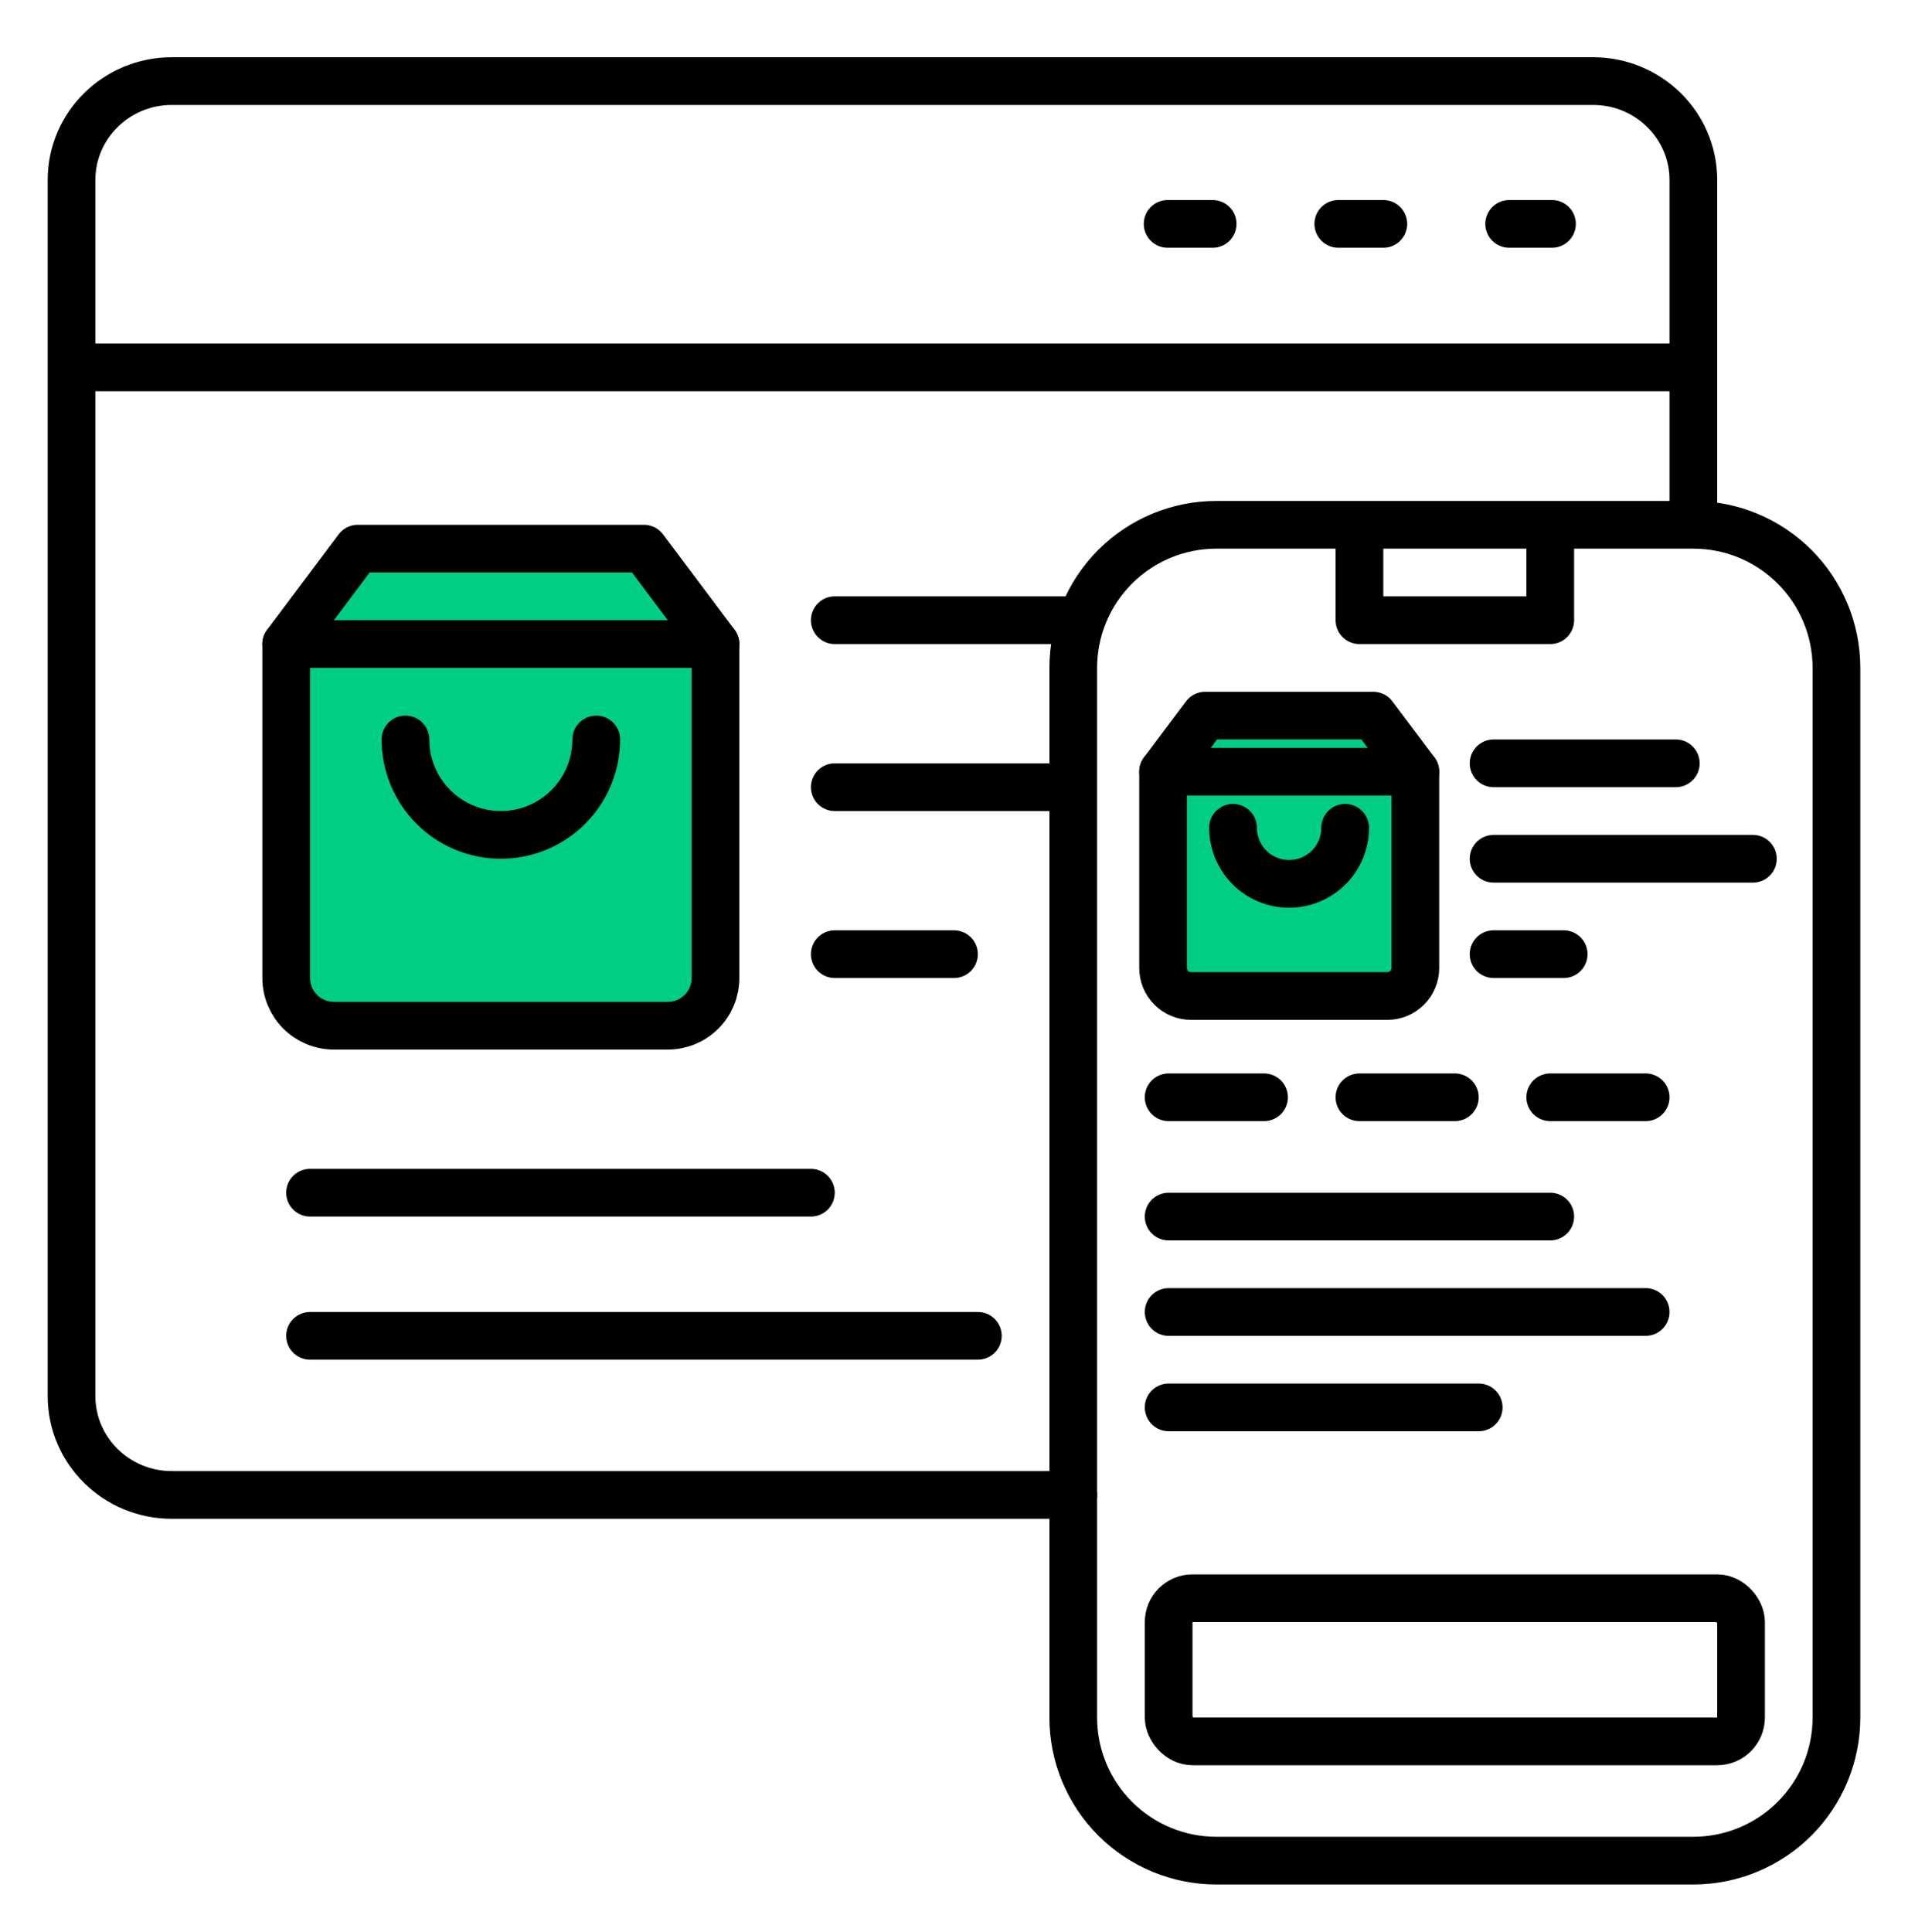 <svg width="80" height="81" viewBox="0 0 80 81" fill="none" xmlns="http://www.w3.org/2000/svg">
<path d="M45 62.67H7.204C4.882 62.67 3 60.815 3 58.527V7.543C3 5.255 4.882 3.4 7.204 3.4H66.796C69.118 3.4 71 5.255 71 7.543V21.5" stroke="black" stroke-width="2" stroke-linecap="round" stroke-linejoin="round"/>
<path d="M70.336 15.4H3.336" stroke="black" stroke-width="2" stroke-linecap="round" stroke-linejoin="round"/>
<path d="M65.073 9.386H63.277" stroke="black" stroke-width="2" stroke-linecap="round" stroke-linejoin="round"/>
<path d="M58.002 9.386H56.113" stroke="black" stroke-width="2" stroke-linecap="round" stroke-linejoin="round"/>
<path d="M50.845 9.386H48.957" stroke="black" stroke-width="2" stroke-linecap="round" stroke-linejoin="round"/>
<path d="M15 23L12 27V41C12 41.53 12.211 42.039 12.586 42.414C12.961 42.789 13.47 43 14 43H28C28.53 43 29.039 42.789 29.414 42.414C29.789 42.039 30 41.53 30 41V27L27 23H15Z" fill="#00CE84" stroke="black" stroke-width="2" stroke-linecap="round" stroke-linejoin="round"/>
<path d="M12 27H30" stroke="black" stroke-width="2" stroke-linecap="round" stroke-linejoin="round"/>
<path d="M25 31C25 32.061 24.579 33.078 23.828 33.828C23.078 34.579 22.061 35 21 35C19.939 35 18.922 34.579 18.172 33.828C17.421 33.078 17 32.061 17 31" stroke="black" stroke-width="2" stroke-linecap="round" stroke-linejoin="round"/>
<path d="M35 26H45" stroke="black" stroke-width="2" stroke-linecap="round" stroke-linejoin="round"/>
<path d="M35 33H44" stroke="black" stroke-width="2" stroke-linecap="round" stroke-linejoin="round"/>
<path d="M35 40H40" stroke="black" stroke-width="2" stroke-linecap="round" stroke-linejoin="round"/>
<path d="M13 50H34" stroke="black" stroke-width="2" stroke-linecap="round" stroke-linejoin="round"/>
<path d="M13 56H41" stroke="black" stroke-width="2" stroke-linecap="round" stroke-linejoin="round"/>
<path d="M57 22H51C49.409 22 47.883 22.632 46.757 23.757C45.632 24.883 45 26.409 45 28V72C45 73.591 45.632 75.117 46.757 76.243C47.883 77.368 49.409 78 51 78H71C72.591 78 74.117 77.368 75.243 76.243C76.368 75.117 77 73.591 77 72V28C77 26.409 76.368 24.883 75.243 23.757C74.117 22.632 72.591 22 71 22H65M57 22V26H65V22M57 22H65" stroke="black" stroke-width="2" stroke-linecap="round" stroke-linejoin="round"/>
<path d="M50.529 30L48.766 32.351V40.579C48.766 40.891 48.889 41.19 49.11 41.41C49.33 41.63 49.629 41.754 49.941 41.754H58.169C58.481 41.754 58.779 41.63 59 41.41C59.22 41.19 59.344 40.891 59.344 40.579V32.351L57.581 30H50.529Z" fill="#00CE84" stroke="black" stroke-width="2" stroke-linecap="round" stroke-linejoin="round"/>
<path d="M48.766 32.351H59.344Z" fill="#00CE84"/>
<path d="M48.766 32.351H59.344" stroke="black" stroke-width="2" stroke-linecap="round" stroke-linejoin="round"/>
<path d="M56.401 34.702C56.401 35.325 56.153 35.923 55.712 36.364C55.271 36.805 54.673 37.053 54.05 37.053C53.426 37.053 52.829 36.805 52.388 36.364C51.947 35.923 51.699 35.325 51.699 34.702" fill="#00CE84"/>
<path d="M56.401 34.702C56.401 35.325 56.153 35.923 55.712 36.364C55.271 36.805 54.673 37.053 54.05 37.053C53.426 37.053 52.829 36.805 52.388 36.364C51.947 35.923 51.699 35.325 51.699 34.702" stroke="black" stroke-width="2" stroke-linecap="round" stroke-linejoin="round"/>
<path d="M62.625 32H70.265" stroke="black" stroke-width="2" stroke-linecap="round" stroke-linejoin="round"/>
<path d="M62.625 36H73.497" stroke="black" stroke-width="2" stroke-linecap="round" stroke-linejoin="round"/>
<path d="M62.625 40H65.564" stroke="black" stroke-width="2" stroke-linecap="round" stroke-linejoin="round"/>
<path d="M49 46H53" stroke="black" stroke-width="2" stroke-linecap="round" stroke-linejoin="round"/>
<path d="M57 46H61" stroke="black" stroke-width="2" stroke-linecap="round" stroke-linejoin="round"/>
<path d="M65 46H69" stroke="black" stroke-width="2" stroke-linecap="round" stroke-linejoin="round"/>
<path d="M49 51H65" stroke="black" stroke-width="2" stroke-linecap="round" stroke-linejoin="round"/>
<path d="M49 55H69" stroke="black" stroke-width="2" stroke-linecap="round" stroke-linejoin="round"/>
<path d="M49 59H62" stroke="black" stroke-width="2" stroke-linecap="round" stroke-linejoin="round"/>
<rect x="49" y="67" width="24" height="6" rx="1" stroke="black" stroke-width="2"/>
</svg>
